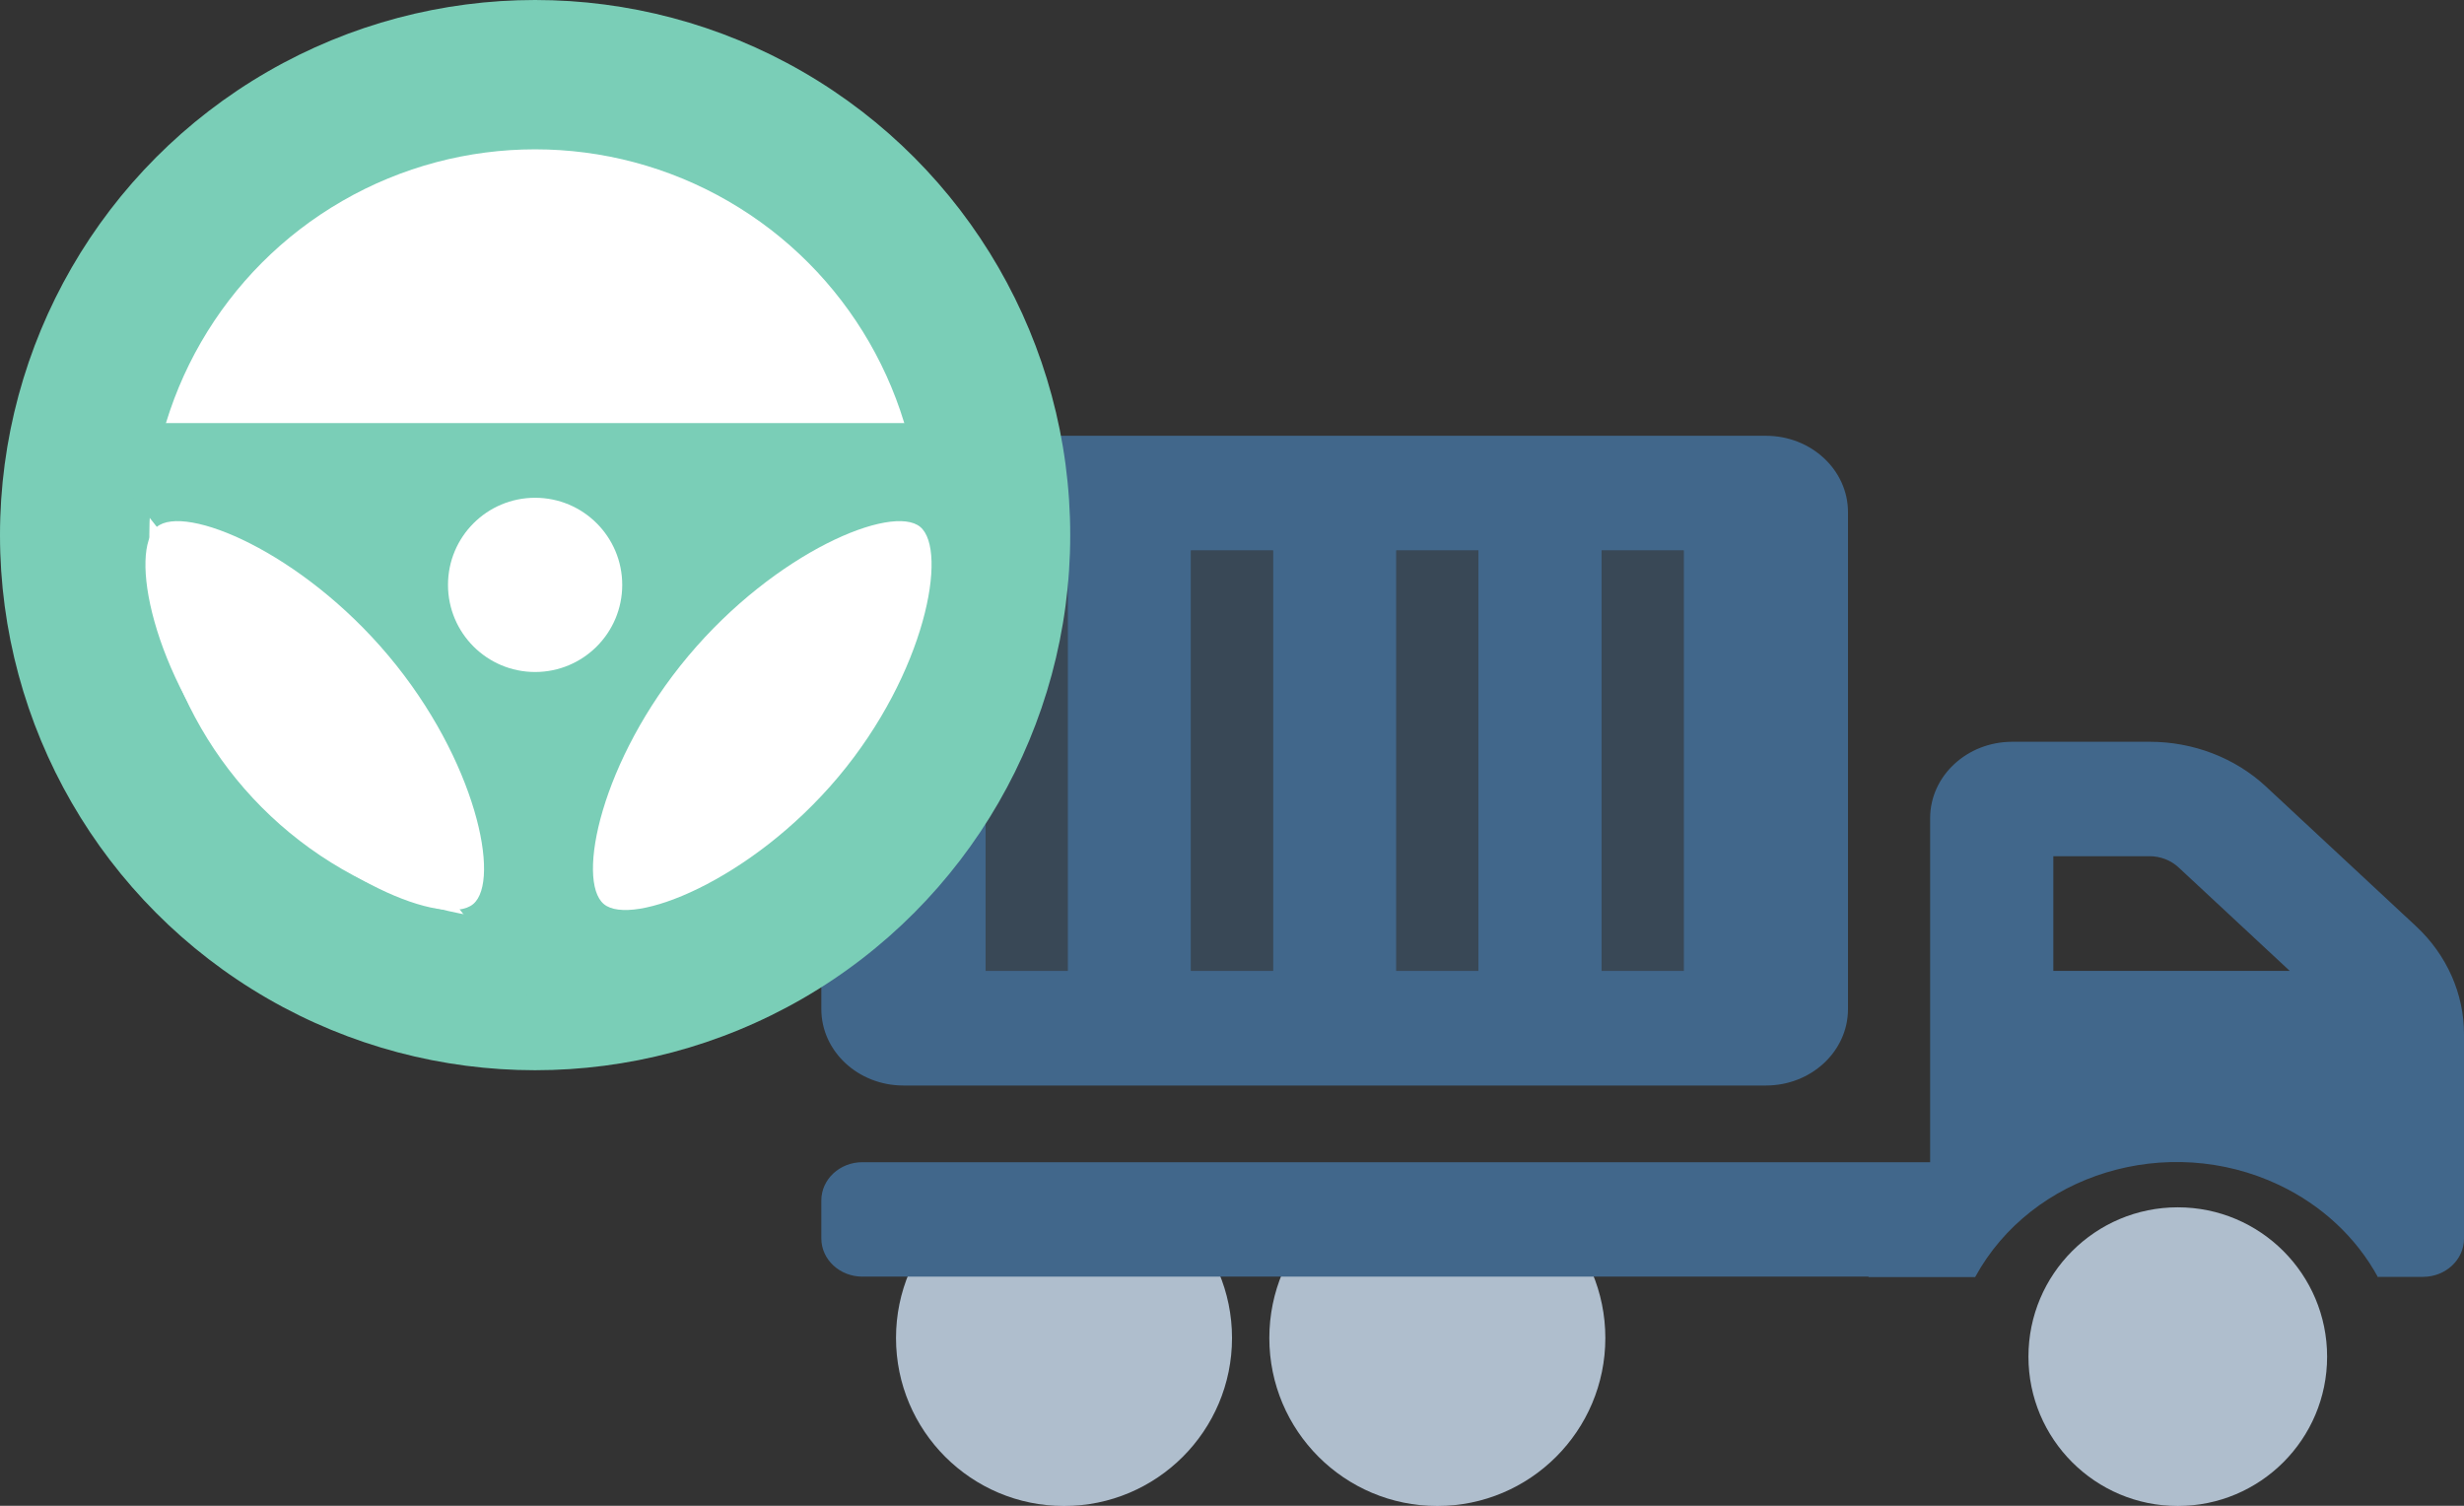 <?xml version="1.0" encoding="UTF-8"?>
<svg width="180px" height="110px" viewBox="0 0 180 110" version="1.1" xmlns="http://www.w3.org/2000/svg" xmlns:xlink="http://www.w3.org/1999/xlink">
    <rect x="0" y="0" width="180" height="110" fill="#333333" stroke="none"/>
    <title>Icon/Large/Driver_Behaviour</title>
    <g id="Feature-Page---DVSA" stroke="none" stroke-width="1" fill="none" fill-rule="evenodd">
        <g id="Feature---DVSA" transform="translate(-866, -2107)">
            <g id="Group-7-Copy" transform="translate(0, 1776)">
                <g id="Group-42" transform="translate(167, 90)">
                    <g id="Icon/Large/Driver_Behaviour" transform="translate(699, 241)">
                        <g id="Group-12" transform="translate(60, 31.834)">
                            <g id="Group-8" transform="translate(5.455, 53.636)" fill="#AFBECD">
                                <circle id="Oval" cx="39.545" cy="12.273" r="12.273"></circle>
                                <circle id="Oval" cx="12.273" cy="12.273" r="12.273"></circle>
                                <circle id="Oval" cx="93.636" cy="13.636" r="10.909"></circle>
                            </g>
                            <g id="Group-14" fill="#41678B" fill-rule="nonzero">
                                <g id="Group">
                                    <path d="M57,39.089 L63,39.089 L63,8.376 L57,8.376 L57,39.089 Z M48,8.376 L42,8.376 L42,39.089 L48,39.089 L48,8.376 Z M33,8.376 L27,8.376 L27,39.089 L33,39.089 L33,8.376 Z M18,8.376 L12,8.376 L12,39.089 L18,39.089 L18,8.376 Z" id="Shape" opacity="0.4"></path>
                                    <path d="M105.525,25.617 C103.271,23.524 100.215,22.35 97.031,22.354 L87,22.354 C83.686,22.354 81,24.854 81,27.938 L81,53.067 L3,53.067 C1.343,53.067 9.59953468e-07,54.317 9.59953468e-07,55.859 L9.59953468e-07,58.634 C9.59953468e-07,60.176 1.343,61.426 3,61.426 L76.5,61.426 L76.5,61.461 L84.287,61.461 C88.412,53.899 98.344,50.881 106.469,54.721 C109.599,56.2 112.141,58.569 113.724,61.485 C113.725,61.471 113.725,61.457 113.724,61.443 L117,61.443 C118.657,61.443 120,60.193 120,58.651 L120,43.731 C120.007,40.767 118.746,37.922 116.494,35.826 L105.525,25.617 Z M90,39.089 L90,30.713 L97.031,30.713 L97.031,30.713 C97.826,30.715 98.588,31.01 99.15,31.533 L107.269,39.089 L90,39.089 Z M6,47.465 L69,47.465 L69,47.465 C72.314,47.465 75,44.965 75,41.881 L75,5.584 L75,5.584 C75,2.5 72.314,0 69,0 L6,0 L6,0 C2.686,0 0,2.5 0,5.584 C0,5.584 0,5.584 0,5.584 L0,41.881 L0,41.881 C0,44.965 2.686,47.465 6,47.465 L6,47.465 Z M57,8.376 L63,8.376 L63,39.089 L57,39.089 L57,8.376 Z M42,8.376 L48,8.376 L48,39.089 L42,39.089 L42,8.376 Z M27,8.376 L33,8.376 L33,39.089 L27,39.089 L27,8.376 Z M12,8.376 L18,8.376 L18,39.089 L12,39.089 L12,8.376 Z" id="Shape"></path>
                                </g>
                            </g>
                        </g>
                        <g id="Group">
                            <circle id="Oval" fill="#7ACEB7" cx="39.091" cy="39.091" r="39.091"></circle>
                            <circle id="Oval" fill="#FFFFFF" cx="39.091" cy="39.091" r="28.182"></circle>
                            <polygon id="Triangle" fill="#7ACEB7" transform="translate(40, 52.727) scale(1, -1) translate(-40, -52.727) " points="40 30.909 74.545 74.545 5.455 74.545"></polygon>
                            <path d="M22.807,70.324 C25.47,70.324 29.957,62.127 29.957,52.196 C29.957,42.265 25.47,34.361 22.807,34.361 C20.144,34.361 15.885,42.54 15.885,52.471 C15.885,62.402 20.144,70.324 22.807,70.324 Z" id="Oval" fill="#FFFFFF" transform="translate(22.921, 52.342) scale(-1, 1) rotate(40) translate(-22.921, -52.342) "></path>
                            <path d="M55.643,70.324 C58.306,70.324 62.794,62.127 62.794,52.196 C62.794,42.265 58.306,34.361 55.643,34.361 C52.98,34.361 48.721,42.54 48.721,52.471 C48.721,62.402 52.98,70.324 55.643,70.324 Z" id="Oval" fill="#FFFFFF" transform="translate(55.757, 52.342) rotate(40) translate(-55.757, -52.342) "></path>
                            <circle id="Oval" fill="#FFFFFF" cx="39.091" cy="42.727" r="6.364"></circle>
                        </g>
                    </g>
                </g>
            </g>
        </g>
    </g>
</svg>